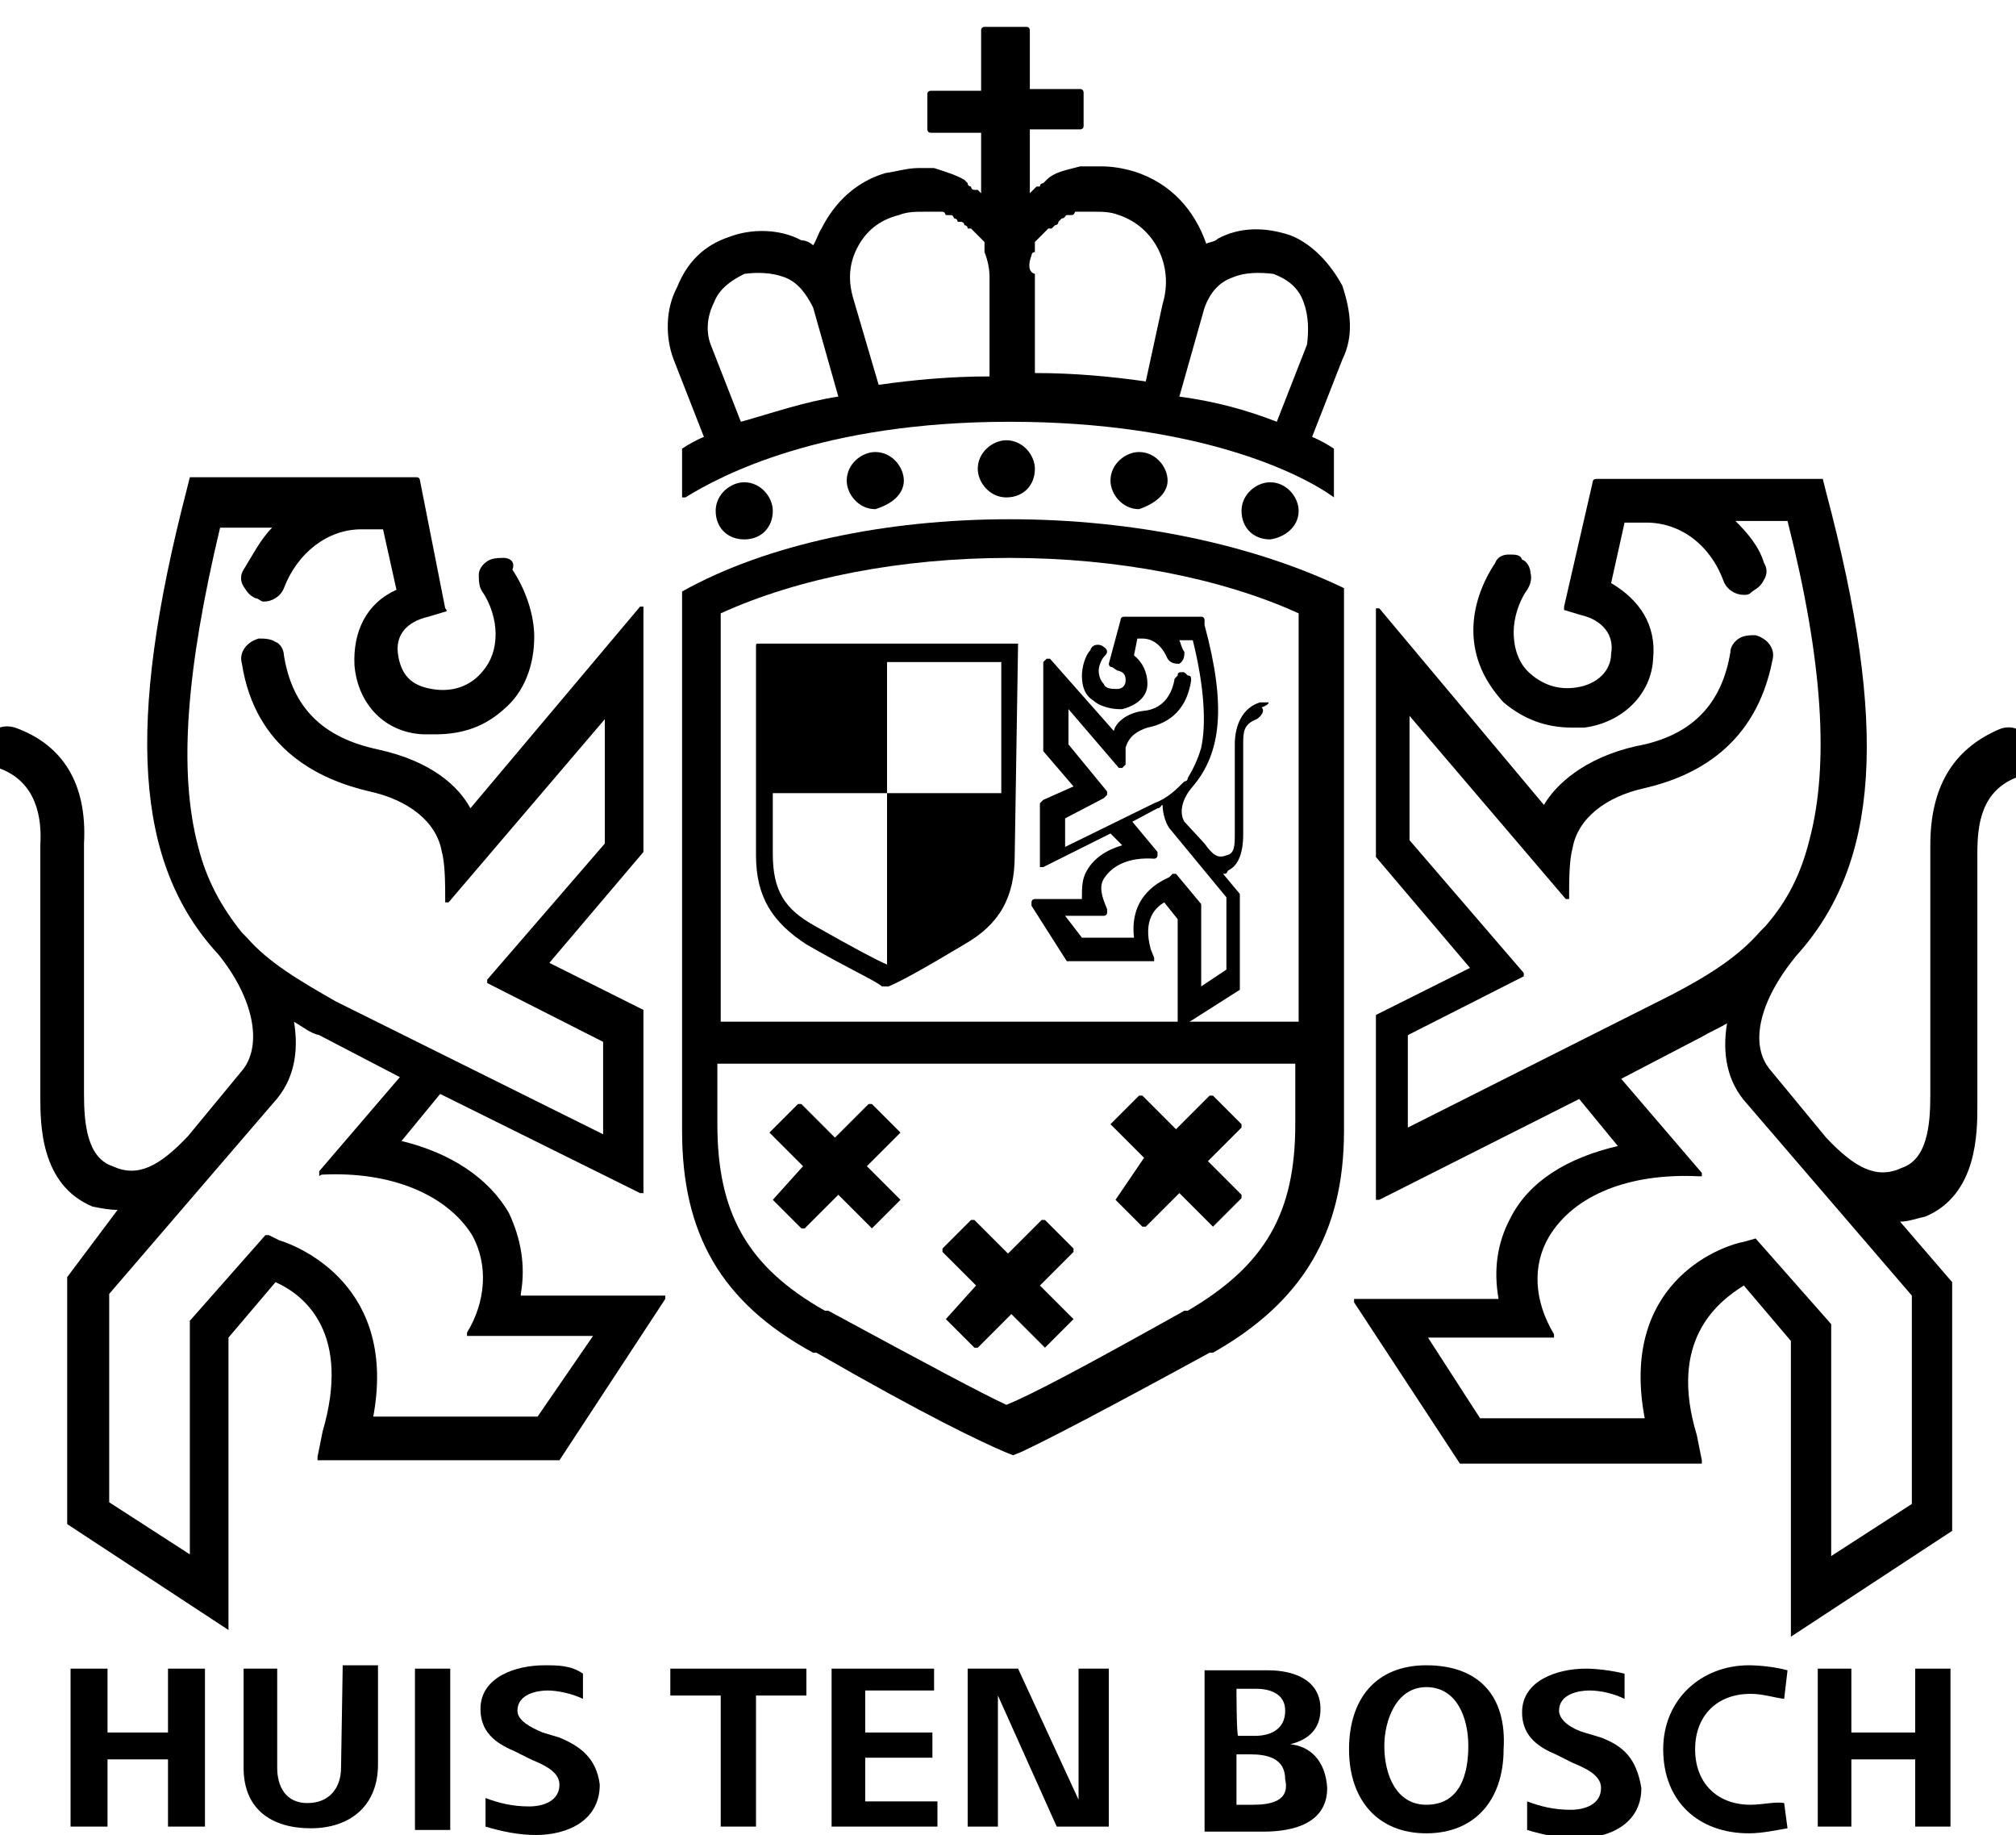 <?xml version="1.0" encoding="utf-8"?>
<!-- Generator: Adobe Illustrator 27.9.0, SVG Export Plug-In . SVG Version: 6.00 Build 0)  -->
<svg version="1.1" id="_レイヤー_2" xmlns="http://www.w3.org/2000/svg" xmlns:xlink="http://www.w3.org/1999/xlink" x="0px"
	 y="0px" viewBox="0 0 120 109.2" style="enable-background:new 0 0 120 109.2;" xml:space="preserve">
<g>
	<g>
		<path d="M798.9,8074.6h-15.4c-0.2,0-0.2,0-0.2,0.2v12.4c0,2.5,1,4,3,5.3l0,0c2.6,1.5,4,2.1,4.5,2.5h0.2l0,0l0,0h0.2
			c0.7-0.3,2-1,4.5-2.5l0,0c2.1-1.2,3-2.8,3-5.3L798.9,8074.6C799,8074.8,798.9,8074.6,798.9,8074.6z M784.3,8083.6h6.8v-7.8h6.8
			v7.8h-6.8v10.2l0,0c-0.7-0.3-2-1-4.3-2.3l0,0c-1.8-1-2.5-2.1-2.5-4.3V8083.6z"/>
		<path d="M798.4,8067.2c-7.4,0-14.5,1.5-19.5,4.3c0,0,0,0,0,0.2v31.9c0,6.1,2.3,10.2,7.8,13.2h0.2c6.6,3.8,9.8,5.3,11.2,5.9
			l0.5,0.2l0,0l0,0l0.5-0.2c1.5-0.7,4.6-2.3,11.2-5.9h0.2c5.3-3,7.8-7.1,7.8-13.2v-32.1c0,0,0,0,0-0.2
			C812.9,8068.7,805.8,8067.2,798.4,8067.2z M815.4,8099.6v3.6c0,5.3-1.8,8.4-6.4,11.1l0,0h-0.2c-5.9,3.3-9.1,5-10.6,5.6
			c-1.5-0.7-4.5-2.3-10.6-5.6h-0.2c-4.6-2.6-6.4-5.8-6.4-11.1v-3.6H815.4z M781.2,8097.3v-24.5c4.6-2.1,10.7-3.3,17.2-3.3
			c6.4,0,12.6,1.2,17.2,3.3v24.3h-34.4V8097.3z"/>
		<path d="M818.2,8053.3c-0.7-1.3-1.8-2.5-3.1-3c-1.5-0.5-3-0.5-4.3,0.2c-0.2,0.2-0.5,0.2-0.7,0.3c-0.7-2-2.1-3.6-4.3-4.3
			c-0.7-0.2-1.3-0.3-2-0.3l0,0l0,0h-0.2h-0.2h-0.2h-0.2H803c-0.2,0-0.2,0-0.3,0l0,0c-0.7,0.2-1.5,0.3-2,0.8l-0.2,0.2l0,0
			c0,0-0.2,0-0.2,0.2h-0.2c0,0,0,0-0.2,0.2l-0.2,0.2l0,0v-3.6h3c0,0,0.2,0,0.2-0.2v-2c0,0,0-0.2-0.2-0.2h-3v-3.6c0,0,0-0.2-0.2-0.2
			h-2.5c0,0-0.2,0-0.2,0.2v3.6h-3c0,0-0.2,0-0.2,0.2v2.1c0,0,0,0.2,0.2,0.2h3v3.6l-0.2-0.2h-0.2c0,0-0.2,0-0.2-0.2
			c0,0-0.2,0-0.2-0.2l0,0l-0.2-0.2l0,0c-0.5-0.3-1.2-0.5-1.8-0.7c-0.2,0-0.2,0-0.3,0l0,0h-0.2h-0.2h-0.2h-0.2h-0.2
			c-0.2,0-0.2,0-0.3,0l0,0l0,0c-0.7,0-1.3,0.2-2,0.3c-1.7,0.5-3,1.7-3.8,3.3c-0.2,0.3-0.3,0.7-0.5,1c-0.2-0.2-0.5-0.3-0.7-0.3
			c-1.3-0.7-3-0.7-4.3-0.2c-1.5,0.5-2.5,1.5-3.1,3c-0.7,1.3-0.7,3-0.2,4.3l1.8,4.6c-0.5,0.2-1,0.5-1.3,0.7c0,0,0,0,0,0.2v2.5
			c0,0,0,0,0,0.2c0,0,0,0,0.2,0c2.1-1.3,8.1-4.5,19.3-4.5s17.4,3.1,19.3,4.5l0,0l0,0c0,0,0,0,0-0.2v-2.5c0,0,0,0,0-0.2
			c-0.3-0.2-0.8-0.5-1.3-0.7l1.8-4.6l0,0C818.9,8056.3,818.7,8054.8,818.2,8053.3z M814.1,8052.7c0.8,0.3,1.5,0.8,1.8,1.7
			c0.3,0.8,0.3,1.7,0.2,2.5l-1.8,4.6c-1.8-0.7-3.6-1.2-5.8-1.5l1.5-5.3c0.3-0.8,0.8-1.5,1.7-1.8
			C812.4,8052.5,813.2,8052.5,814.1,8052.7z M785,8052.8c0.8,0.3,1.3,1,1.7,1.8l1.5,5.3c-2,0.3-4,1-5.8,1.5l-1.8-4.6
			c-0.3-0.8-0.2-1.7,0.2-2.5c0.3-0.8,1-1.3,1.8-1.7C783.3,8052.5,784.1,8052.5,785,8052.8z M789.3,8051.2c0.5-1,1.3-1.7,2.5-2
			c0.5-0.2,1-0.2,1.5-0.2l0,0h0.2h0.2l0,0c0,0,0,0,0.2,0c0.2,0,0.2,0,0.3,0h0.2c0.2,0,0.2,0,0.3,0.2h0.2c0.2,0,0.2,0,0.3,0.2l0,0
			l0,0c0,0,0.2,0,0.2,0.2l0,0c0,0,0,0,0.2,0c0,0,0.2,0,0.2,0.2c0,0,0.2,0,0.2,0.2c0,0,0,0,0.2,0l0,0l0.2,0.2l0,0l0,0l0.2,0.2l0,0
			l0.2,0.2l0,0l0,0l0.2,0.2c0,0,0,0,0,0.2l0,0v0.2v0.2l0,0c0.2,0.5,0.3,1,0.3,1.5v5.9c-2.3,0-4.5,0.2-6.6,0.5l-1.5-5.1l0,0l0,0
			C788.8,8053.2,788.8,8052.2,789.3,8051.2z M799.7,8051.5c0,0,0-0.2,0.2-0.2v-0.2v-0.2c0,0,0,0,0-0.2l0.2-0.2l0,0l0,0l0.2-0.2l0,0
			l0,0l0.2-0.2l0,0l0,0l0.2-0.2l0,0c0,0,0,0,0.2,0c0,0,0,0,0.2-0.2l0,0c0,0,0.2,0,0.2-0.2l0,0l0,0l0.2-0.2l0,0l0,0
			c0.2,0,0.2-0.2,0.3-0.2h0.2c0.2,0,0.2,0,0.3-0.2h0.2c0.2,0,0.2,0,0.3,0c0,0,0,0,0.2,0l0,0h0.2h0.2l0,0c0.5,0,1,0,1.5,0.2
			c2.1,0.7,3.3,3,2.6,5.3l0,0l0,0l-1,4.6c-2.1-0.3-4.3-0.5-6.6-0.5v-5.9C799.5,8052.5,799.5,8052,799.7,8051.5L799.7,8051.5
			L799.7,8051.5L799.7,8051.5z"/>
		<path d="M794.6,8114.8L794.6,8114.8l1.7,1.7h0.2l2-2l2,2l0,0l0,0l1.7-1.7l0,0l0,0l-2-2l2-2v-0.2l-1.7-1.7h-0.2l-2,2l-2-2H796
			l-1.7,1.7v0.2l2,2L794.6,8114.8C794.6,8114.6,794.6,8114.8,794.6,8114.8z"/>
		<path d="M784.3,8107.7L784.3,8107.7l1.7,1.7h0.2l2-2l2,2l0,0l0,0l1.7-1.7l0,0l0,0l-2-2l2-2l0,0l0,0l-1.7-1.7h-0.2l-2,2l-2-2h-0.2
			l-1.7,1.7l0,0l0,0l2,2L784.3,8107.7L784.3,8107.7z"/>
		<path d="M804.6,8107.7L804.6,8107.7l1.7,1.7h0.2l2-2l2,2l0,0l0,0l1.7-1.7v-0.2l-2-2l2-2v-0.2l-1.7-1.7h-0.2l-2,2l-2-2h-0.2
			l-1.7,1.7l0,0l0,0l2,2L804.6,8107.7L804.6,8107.7z"/>
		<path d="M799.8,8064.2c0-0.8-0.7-1.7-1.7-1.7c-0.8,0-1.7,0.7-1.7,1.7c0,0.8,0.7,1.7,1.7,1.7S799.8,8065.2,799.8,8064.2z"/>
		<path d="M792.1,8064.9c0-0.8-0.7-1.7-1.7-1.7c-0.8,0-1.7,0.7-1.7,1.7c0,0.8,0.7,1.7,1.7,1.7
			C791.4,8066.4,792.1,8065.7,792.1,8064.9z"/>
		<path d="M784.3,8066.7c0-0.8-0.7-1.7-1.7-1.7c-0.8,0-1.7,0.7-1.7,1.7c0,1,0.7,1.7,1.7,1.7C783.6,8068.4,784.3,8067.7,784.3,8066.7
			z"/>
		<path d="M807.8,8064.9c0-0.8-0.7-1.7-1.7-1.7c-0.8,0-1.7,0.7-1.7,1.7c0,0.8,0.7,1.7,1.7,1.7C807,8066.4,807.8,8065.7,807.8,8064.9
			z"/>
		<path d="M815.5,8066.7c0-0.8-0.7-1.7-1.7-1.7c-0.8,0-1.7,0.7-1.7,1.7c0,1,0.7,1.7,1.7,1.7C814.7,8068.4,815.5,8067.7,815.5,8066.7
			z"/>
		<path d="M859,8080.4c-0.2-0.7-1-1-1.7-0.7c-2.8,1.2-4.1,3.5-4.1,6.9v0.2v14.4v0.3c0,1.8-0.2,3.8-1.7,4.3c-1.5,0.7-2.8,0-4.5-1.8
			l-3.3-4c-1.3-1.5-0.7-4.1,1.5-6.8c5-5.5,5.5-13.7,1.8-27.6l-0.2-0.8c0,0,0,0-0.2,0h-13.6c0,0-0.2,0-0.2,0.2l-1.7,7.4v0.2l1,0.3
			c1.3,0.3,2,1.2,1.8,2.3c0,1-0.8,1.8-2,2s-2.1-0.2-2.8-0.8c-0.7-0.7-1-1.5-1-2.5c0-0.8,0.3-1.8,0.8-2.5c0.2-0.3,0.3-0.7,0.2-1
			c0-0.3-0.2-0.7-0.5-0.8c-0.2-0.3-0.5-0.3-0.8-0.3c-0.3,0-0.7,0.2-0.8,0.5c-0.8,1.2-1.3,2.6-1.3,4c0,1.7,0.7,3.1,1.8,4.3
			c1.2,1,2.5,1.5,4.1,1.5c0.2,0,0.3,0,0.7,0c2.3-0.3,4-2,4.1-4.1c0.2-2-0.8-3.5-2.5-4.5l0.8-3.6h1.3c2,0,3.8,1.3,4.6,3.5
			c0.2,0.5,0.7,0.8,1.2,0.8c0.2,0,0.3,0,0.5-0.2c0.3-0.2,0.5-0.3,0.7-0.7c0.2-0.3,0.2-0.7,0-1c-0.3-1-1-1.8-1.7-2.5h3.1
			c2.1,8.3,2.5,14.5,1.3,19c-0.5,2-1.3,3.6-2.6,5.1l0,0c-0.2,0.2-0.2,0.2-0.3,0.3c-1.3,1.5-3,2.6-5.3,3.8l-15.7,7.9v-5.5l6.9-3.5
			l0,0c0,0,0,0,0-0.2l-6.9-8.1v-7.4l9.3,10.9c0,0,0,0,0.2,0c0,0,0,0,0-0.2c0-0.8,0-2.1,0.2-2.8c0.3-1.8,2-3.1,4.3-3.6
			c3-0.7,6.6-2.5,7.6-7.6c0.2-0.7-0.3-1.3-1-1.5c-0.3,0-0.7,0-1,0.2c-0.3,0.2-0.5,0.5-0.5,0.8c-0.5,3.1-2.3,5-5.6,5.6
			c-3.1,0.7-4.8,2.3-5.5,3.5l-9.8-11.7c0,0,0,0-0.2,0c0,0,0,0,0,0.2v14.7l0,0l5.6,6.6l-5.6,2.8c0,0,0,0,0,0.2v10.6c0,0,0,0,0,0.2
			c0,0,0,0,0.2,0l11.9-5.9l2.3,2.8c-3,0.7-5.3,2.1-6.4,4.3c-0.8,1.5-1,3.1-0.7,4.8H819c0,0,0,0-0.2,0c0,0,0,0,0,0.2l6.3,9.6
			c0,0,0,0,0.2,0h14c0,0,0,0,0.2,0c0,0,0,0,0-0.2l-0.3-1.5c-1.7-5.6,1.2-7.9,2.8-8.9l2.8,3.3v17.4c0,0,0,0,0,0.2l0,0l0,0l9.6-6.3
			c0,0,0,0,0-0.2v-14.5l0,0l-3.1-3.6c0.5,0,1-0.2,1.5-0.3c3.1-1.3,3.1-5,3.1-6.6v-14.7v-0.2c0-1.7,0.2-3.8,2.5-4.6
			C858.8,8081.9,859.2,8081.1,859,8080.4z M836.2,8120.8h-9.8l-3.1-4.8h7.3c0,0,0,0,0.2,0c0,0,0,0,0-0.2c-1.2-2-1.3-4.1-0.3-5.8
			c1.5-2.5,4.8-3.8,8.9-3.6c0,0,0,0,0.2,0v-0.2l-4.8-5.6l4.8-2.5c0.5-0.3,1-0.5,1.5-0.8c-0.3,1.8,0,3.5,1.2,4.8l9.8,11.4v12.4
			l-4.8,3.1v-13.9l0,0l-4.5-5.1l0,0l0,0l-0.7,0.2C840.5,8110.5,834.7,8112.8,836.2,8120.8z"/>
		<path d="M813.7,8078.1c-0.2,0-0.3,0-0.5,0c-1,0.3-1.5,1.3-1.5,2.5v5.1v0.2c0,0.7,0,1.2-0.5,1.3c-0.5,0.2-0.8,0-1.3-0.7l-1.2-1.3
			c-0.3-0.5-0.2-1.3,0.5-2.1c1.7-2,2-4.8,0.7-9.6v-0.3c0,0,0-0.2-0.2-0.2h-4.6c0,0-0.2,0-0.2,0.2l-0.7,2.6c0,0,0,0.2,0.2,0.2
			l0.3,0.2c0.5,0.2,0.5,0.5,0.5,0.7c0,0.3-0.2,0.5-0.5,0.5s-0.7,0-0.8-0.3c-0.2-0.2-0.3-0.5-0.3-0.8s0.2-0.7,0.3-0.8
			c0.2-0.2,0.2-0.3,0.2-0.3c0-0.2-0.2-0.3-0.2-0.3c-0.2-0.2-0.7-0.2-0.8,0.2c-0.3,0.3-0.5,1-0.5,1.5c0,0.7,0.2,1.2,0.7,1.5
			c0.3,0.3,1,0.5,1.5,0.5h0.2c0.8-0.2,1.5-0.7,1.5-1.5c0-0.7-0.3-1.3-0.8-1.7l0.2-1h0.3c0.7,0,1.2,0.5,1.5,1.2
			c0.2,0.3,0.5,0.3,0.7,0.3c0.3-0.2,0.3-0.5,0.3-0.7c-0.2-0.3-0.2-0.5-0.3-0.7h0.8c0.7,2.8,0.8,5,0.5,6.4c-0.2,0.7-0.5,1.3-0.8,1.8
			l0,0c0,0,0,0.2-0.2,0.2c-0.5,0.5-1,1-1.8,1.3l-5.3,2.6v-1.7l2.3-1.2c0,0,0,0,0.2-0.2v-0.2l-2.3-2.8v-2.1l3,3.5h0.2l0.2-0.2
			c0-0.3,0-0.7,0-1c0.2-0.7,0.7-1,1.3-1.2c1-0.2,2.3-0.8,2.6-2.8c0-0.2,0-0.3-0.2-0.3c-0.2-0.2-0.2-0.2-0.3-0.2s-0.3,0-0.3,0.2
			c-0.2,0.2-0.2,0.2-0.2,0.3c-0.2,1-0.8,1.7-1.8,1.8c-1,0.2-1.7,0.7-1.8,1.2l-3.8-4.3h-0.2l-0.2,0.2v5.1c0,0,0,0,0,0.2l1.8,2.1
			l-1.8,0.8l-0.2,0.2v3.6v0.2h0.2l4-2l0.7,0.7c-1,0.3-1.7,0.8-2.1,1.5c-0.3,0.5-0.3,1-0.3,1.7h-2.8c0,0-0.2,0-0.2,0.2v0.2l2.1,3.3
			c0,0,0,0,0.2,0h4.8h0.2v-0.2l-0.2-0.5c-0.5-1.8,0.3-2.5,0.8-2.8l0.8,1v6.1c0,0,0,0.2,0.2,0.2l0,0c0,0,0,0,0.2,0l3.3-2.1
			c0,0,0,0,0-0.2v-5.3c0,0,0,0,0-0.2l-1-1.2c0.2,0,0.2,0,0.3-0.2c1.2-0.5,1.2-1.8,1.2-2.3v-5.1v-0.2c0-0.7,0-1.2,0.8-1.5
			c0.3-0.2,0.5-0.5,0.3-0.7C813.9,8078.3,813.7,8078.1,813.7,8078.1z M805.8,8092.2h-3.1l-1-1.3h2.3c0,0,0.2,0,0.2-0.2v-0.2
			c-0.3-0.7-0.5-1.3-0.2-1.8c0.5-0.8,1.5-1.3,3-1.2c0,0,0.2,0,0.2-0.2v-0.2l-1.5-1.8l1.5-0.8c0.2,0,0.2-0.2,0.3-0.2
			c0,0.5,0.2,1.2,0.5,1.5l3.3,4v4.3l-1.5,1v-4.8c0,0,0,0,0-0.2l-1.5-1.8c0,0,0,0-0.2,0l0,0l-0.2,0.2
			C807.4,8088.7,805.5,8089.5,805.8,8092.2z"/>
		<path d="M769.3,8113.3c0.3-1.7,0-3.3-0.7-4.8c-1.2-2.1-3.5-3.6-6.4-4.3l2.3-2.8l11.9,5.9c0,0,0,0,0.2,0c0,0,0,0,0-0.2v-10.6
			c0,0,0,0,0-0.2l-5.6-2.8l5.6-6.6l0,0v-14.4v-0.2h-0.2l-10.1,11.9c-0.7-1.3-2.3-2.8-5.5-3.5c-3.3-0.7-5.1-2.5-5.6-5.6
			c0-0.3-0.2-0.7-0.5-0.8c-0.3-0.2-0.7-0.2-1-0.2c-0.7,0.2-1.2,0.8-1,1.5c0.8,5.1,4.6,6.9,7.6,7.6c2.3,0.5,4,1.8,4.3,3.6
			c0.2,0.7,0.2,2,0.2,2.8v0.2h0.2l9.3-10.9v7.4l-6.9,8.1c0,0,0,0,0,0.2l0,0l6.9,3.5v5.5l-15.9-7.9c-2.1-1.2-4-2.3-5.3-3.8
			c-0.2-0.2-0.2-0.2-0.3-0.3l0,0c-1.2-1.5-2.1-3.1-2.6-5.1c-1.2-4.5-0.7-10.6,1.3-19h3.1c-0.7,0.7-1.2,1.7-1.7,2.5
			c-0.2,0.3-0.2,0.7,0,1c0.2,0.3,0.3,0.5,0.7,0.7c0.2,0,0.3,0.2,0.5,0.2c0.5,0,1-0.3,1.2-0.8c0.8-2.1,2.6-3.5,4.6-3.5h1.3l0.8,3.6
			c-1.8,0.8-2.6,2.5-2.5,4.5c0.2,2.3,1.8,4,4.1,4.1c0.2,0,0.3,0,0.7,0c1.7,0,3-0.5,4.1-1.5c1.2-1,1.8-2.6,1.8-4.3
			c0-1.3-0.5-2.8-1.3-4c0.2-0.5-0.2-0.7-0.5-0.7c-0.3,0-0.7,0-1,0.2c-0.3,0.2-0.5,0.5-0.5,0.8s0,0.7,0.2,1c0.5,0.7,0.8,1.7,0.8,2.5
			c0,1-0.3,1.8-1,2.5c-0.7,0.7-1.7,1-2.8,0.8c-1.2-0.2-1.8-0.8-2-2c-0.2-1.2,0.5-2,1.8-2.3l1-0.3c0,0,0.2,0,0-0.2l-1.7-7.4
			c0,0,0-0.2-0.2-0.2h-13.4h-0.2l-0.2,0.8c-3.6,13.9-3.1,22.1,1.8,27.6c2.1,2.6,2.6,5.3,1.5,6.8l-3.3,4c-1.7,1.8-3,2.5-4.5,1.8
			c-1.5-0.5-1.7-2.5-1.7-4.3v-14.7v-0.2c0.2-3.6-1.3-5.9-4.1-6.9c-0.7-0.2-1.3,0-1.7,0.7c-0.2,0.7,0,1.3,0.7,1.7
			c2.3,0.8,2.6,3,2.5,4.6c0,0.2,0,0.2,0,0.2v14.7c0,1.7,0,5.3,3.1,6.6c0.5,0.2,1,0.3,1.5,0.3l-3,4l0,0v14.5c0,0,0,0,0,0.2l9.6,6.3
			l0,0l0,0c0,0,0,0,0-0.2V8116l2.8-3.3c1.8,0.8,4.5,3.1,2.8,8.9l-0.3,1.5c0,0,0,0,0,0.2c0,0,0,0,0.2,0h14c0,0,0,0,0.2,0l6.3-9.6
			c0,0,0,0,0-0.2c0,0,0,0-0.2,0h-8.4V8113.3z M760.5,8120.8c1.5-7.8-4.3-10.2-5.6-10.6l-0.7-0.3h-0.2l-4.5,5.1l0,0v13.9l-4.8-3.1
			v-12.4l9.8-11.4c1.2-1.3,1.5-3,1.2-4.8c0.5,0.3,1,0.7,1.5,0.8l4.8,2.5l-4.8,5.6c0,0,0,0,0,0.2c0,0.2,0,0,0.2,0
			c4.1-0.2,7.4,1.2,8.9,3.6c1,1.8,0.8,4-0.3,5.8c0,0,0,0,0,0.2c0,0,0,0,0.2,0h7.3l-3.1,4.8h-9.8V8120.8z"/>
		<polygon points="748.3,8139.4 744.6,8139.4 744.6,8135.6 742.5,8135.6 742.5,8145 744.6,8145 744.6,8141.1 748.3,8141.1 
			748.3,8145 750.4,8145 750.4,8135.6 748.3,8135.6 		"/>
		<path d="M758.5,8141.6c0,1.2-0.7,2.1-2,2.1c-1.3,0-1.8-1-1.8-2.1v-5.9h-2v5.9c0,2.5,1.7,3.6,4,3.6c2.3,0,4-1.3,4-3.8v-5.9h-2.1
			V8141.6z"/>
		<rect x="763" y="8135.6" width="2.1" height="9.6"/>
		<polygon points="778.2,8137.3 781.2,8137.3 781.2,8145 783.3,8145 783.3,8137.3 786.3,8137.3 786.3,8135.6 778.2,8135.6 		"/>
		<polygon points="789.8,8140.9 793.7,8140.9 793.7,8139.4 789.8,8139.4 789.8,8137 793.9,8137 793.9,8135.6 787.8,8135.6 
			787.8,8145 794.1,8145 794.1,8143.6 789.8,8143.6 		"/>
		<polygon points="802.5,8143.4 798.9,8135.6 795.9,8135.6 795.9,8145 797.7,8145 797.7,8137.3 801.2,8145 804.3,8145 804.3,8135.6 
			802.5,8135.6 		"/>
		<path d="M815,8140.1c1.2-0.3,1.8-1,1.8-2.1c0-1.8-1.7-2.3-3.1-2.3h-3.8v9.6h3.5c1.8,0,3.8-0.5,3.8-2.6
			C817.2,8141.1,816.2,8140.3,815,8140.1z M811.9,8136.8h1.2c0.8,0,1.7,0.3,1.7,1.3c0,1.2-1,1.5-1.8,1.5h-1
			C811.9,8139.6,811.9,8136.8,811.9,8136.8z M812.9,8143.7h-1v-3h0.8c1,0,2.1,0.2,2.1,1.5C815,8143.6,813.9,8143.7,812.9,8143.7z"/>
		<polygon points="852.2,8139.4 848.4,8139.4 848.4,8135.6 846.4,8135.6 846.4,8145 848.4,8145 848.4,8141.1 852.2,8141.1 
			852.2,8145 854.4,8145 854.4,8135.6 852.2,8135.6 		"/>
		<path d="M771.6,8139.8l-1-0.3c-0.7-0.3-1.5-0.7-1.5-1.3c0-1,1.2-1.2,1.8-1.2c0.7,0,1.5,0.2,2.1,0.5v-1.5c-0.7-0.5-1.5-0.5-2.3-0.5
			c-1.7,0-3.8,0.7-3.8,2.6c0,1.3,0.8,2,2,2.5l1,0.5c0.7,0.3,1.7,0.7,1.7,1.5c0,1-1,1.3-1.8,1.3c-1,0-1.8-0.2-2.6-0.5v1.7
			c1,0.3,2,0.5,3,0.5c1.8,0,3.8-0.8,3.8-3C773.7,8140.9,772.7,8140.3,771.6,8139.8z"/>
		<path d="M823.1,8135.5c-3,0-4.6,2-4.6,5c0,3,1.7,5,4.6,5s4.6-2,4.6-5C827.9,8137.3,826.3,8135.5,823.1,8135.5z M823.1,8143.7
			c-1.8,0-2.5-1.8-2.5-3.5c0-1.5,0.7-3.5,2.5-3.5s2.5,1.8,2.5,3.5S825.1,8143.7,823.1,8143.7z"/>
		<path d="M833.6,8139.8l-1-0.3c-0.7-0.2-1.5-0.7-1.5-1.3c0-1,1.2-1.2,1.8-1.2c0.7,0,1.5,0.2,2.1,0.5v-1.5c-0.8-0.2-1.7-0.3-2.3-0.3
			c-1.7,0-3.8,0.7-3.8,2.6c0,1.3,0.8,2,2,2.5l1,0.5c0.7,0.3,1.7,0.7,1.7,1.5c0,1-1,1.3-1.8,1.3c-1,0-1.8-0.2-2.6-0.5v1.7
			c1,0.3,2,0.5,3,0.5c1.8,0,3.8-0.8,3.8-3C835.7,8140.9,834.9,8140.3,833.6,8139.8z"/>
		<path d="M842.5,8143.7c-2,0-3.3-1.3-3.3-3.3c0-2,1.3-3.3,3.3-3.3c0.7,0,1.3,0.2,2,0.3l0.2-1.7c-0.7-0.2-1.7-0.3-2.3-0.3
			c-2.8,0-5.1,2-5.1,5c0,3.1,2.1,5,5.1,5c0.8,0,1.7-0.2,2.3-0.3l-0.2-1.5C844,8143.6,843.1,8143.7,842.5,8143.7z"/>
	</g>
</g>
<g>
	<g>
		<path d="M798.9,8074.6h-15.4c-0.2,0-0.2,0-0.2,0.2v12.4c0,2.5,1,4,3,5.3l0,0c2.6,1.5,4,2.1,4.5,2.5h0.2l0,0l0,0h0.2
			c0.7-0.3,2-1,4.5-2.5l0,0c2.1-1.2,3-2.8,3-5.3L798.9,8074.6C799,8074.8,798.9,8074.6,798.9,8074.6z M784.3,8083.6h6.8v-7.8h6.8
			v7.8h-6.8v10.2l0,0c-0.7-0.3-2-1-4.3-2.3l0,0c-1.8-1-2.5-2.1-2.5-4.3V8083.6z"/>
		<path d="M798.4,8067.2c-7.4,0-14.5,1.5-19.5,4.3c0,0,0,0,0,0.2v31.9c0,6.1,2.3,10.2,7.8,13.2h0.2c6.6,3.8,9.8,5.3,11.2,5.9
			l0.5,0.2l0,0l0,0l0.5-0.2c1.5-0.7,4.6-2.3,11.2-5.9h0.2c5.3-3,7.8-7.1,7.8-13.2v-32.1c0,0,0,0,0-0.2
			C812.9,8068.7,805.8,8067.2,798.4,8067.2z M815.4,8099.6v3.6c0,5.3-1.8,8.4-6.4,11.1l0,0h-0.2c-5.9,3.3-9.1,5-10.6,5.6
			c-1.5-0.7-4.5-2.3-10.6-5.6h-0.2c-4.6-2.6-6.4-5.8-6.4-11.1v-3.6H815.4z M781.2,8097.3v-24.5c4.6-2.1,10.7-3.3,17.2-3.3
			c6.4,0,12.6,1.2,17.2,3.3v24.3h-34.4V8097.3z"/>
		<path d="M818.2,8053.3c-0.7-1.3-1.8-2.5-3.1-3c-1.5-0.5-3-0.5-4.3,0.2c-0.2,0.2-0.5,0.2-0.7,0.3c-0.7-2-2.1-3.6-4.3-4.3
			c-0.7-0.2-1.3-0.3-2-0.3l0,0l0,0h-0.2h-0.2h-0.2h-0.2H803c-0.2,0-0.2,0-0.3,0l0,0c-0.7,0.2-1.5,0.3-2,0.8l-0.2,0.2l0,0
			c0,0-0.2,0-0.2,0.2h-0.2c0,0,0,0-0.2,0.2l-0.2,0.2l0,0v-3.6h3c0,0,0.2,0,0.2-0.2v-2c0,0,0-0.2-0.2-0.2h-3v-3.6c0,0,0-0.2-0.2-0.2
			h-2.5c0,0-0.2,0-0.2,0.2v3.6h-3c0,0-0.2,0-0.2,0.2v2.1c0,0,0,0.2,0.2,0.2h3v3.6l-0.2-0.2h-0.2c0,0-0.2,0-0.2-0.2
			c0,0-0.2,0-0.2-0.2l0,0l-0.2-0.2l0,0c-0.5-0.3-1.2-0.5-1.8-0.7c-0.2,0-0.2,0-0.3,0l0,0h-0.2h-0.2h-0.2h-0.2h-0.2
			c-0.2,0-0.2,0-0.3,0l0,0l0,0c-0.7,0-1.3,0.2-2,0.3c-1.7,0.5-3,1.7-3.8,3.3c-0.2,0.3-0.3,0.7-0.5,1c-0.2-0.2-0.5-0.3-0.7-0.3
			c-1.3-0.7-3-0.7-4.3-0.2c-1.5,0.5-2.5,1.5-3.1,3c-0.7,1.3-0.7,3-0.2,4.3l1.8,4.6c-0.5,0.2-1,0.5-1.3,0.7c0,0,0,0,0,0.2v2.5
			c0,0,0,0,0,0.2c0,0,0,0,0.2,0c2.1-1.3,8.1-4.5,19.3-4.5s17.4,3.1,19.3,4.5l0,0l0,0c0,0,0,0,0-0.2v-2.5c0,0,0,0,0-0.2
			c-0.3-0.2-0.8-0.5-1.3-0.7l1.8-4.6l0,0C818.9,8056.3,818.7,8054.8,818.2,8053.3z M814.1,8052.7c0.8,0.3,1.5,0.8,1.8,1.7
			c0.3,0.8,0.3,1.7,0.2,2.5l-1.8,4.6c-1.8-0.7-3.6-1.2-5.8-1.5l1.5-5.3c0.3-0.8,0.8-1.5,1.7-1.8
			C812.4,8052.5,813.2,8052.5,814.1,8052.7z M785,8052.8c0.8,0.3,1.3,1,1.7,1.8l1.5,5.3c-2,0.3-4,1-5.8,1.5l-1.8-4.6
			c-0.3-0.8-0.2-1.7,0.2-2.5c0.3-0.8,1-1.3,1.8-1.7C783.3,8052.5,784.1,8052.5,785,8052.8z M789.3,8051.2c0.5-1,1.3-1.7,2.5-2
			c0.5-0.2,1-0.2,1.5-0.2l0,0h0.2h0.2l0,0c0,0,0,0,0.2,0c0.2,0,0.2,0,0.3,0h0.2c0.2,0,0.2,0,0.3,0.2h0.2c0.2,0,0.2,0,0.3,0.2l0,0
			l0,0c0,0,0.2,0,0.2,0.2l0,0c0,0,0,0,0.2,0c0,0,0.2,0,0.2,0.2c0,0,0.2,0,0.2,0.2c0,0,0,0,0.2,0l0,0l0.2,0.2l0,0l0,0l0.2,0.2l0,0
			l0.2,0.2l0,0l0,0l0.2,0.2c0,0,0,0,0,0.2l0,0v0.2v0.2l0,0c0.2,0.5,0.3,1,0.3,1.5v5.9c-2.3,0-4.5,0.2-6.6,0.5l-1.5-5.1l0,0l0,0
			C788.8,8053.2,788.8,8052.2,789.3,8051.2z M799.7,8051.5c0,0,0-0.2,0.2-0.2v-0.2v-0.2c0,0,0,0,0-0.2l0.2-0.2l0,0l0,0l0.2-0.2l0,0
			l0,0l0.2-0.2l0,0l0,0l0.2-0.2l0,0c0,0,0,0,0.2,0c0,0,0,0,0.2-0.2l0,0c0,0,0.2,0,0.2-0.2l0,0l0,0l0.2-0.2l0,0l0,0
			c0.2,0,0.2-0.2,0.3-0.2h0.2c0.2,0,0.2,0,0.3-0.2h0.2c0.2,0,0.2,0,0.3,0c0,0,0,0,0.2,0l0,0h0.2h0.2l0,0c0.5,0,1,0,1.5,0.2
			c2.1,0.7,3.3,3,2.6,5.3l0,0l0,0l-1,4.6c-2.1-0.3-4.3-0.5-6.6-0.5v-5.9C799.5,8052.5,799.5,8052,799.7,8051.5L799.7,8051.5
			L799.7,8051.5L799.7,8051.5z"/>
		<path d="M794.6,8114.8L794.6,8114.8l1.7,1.7h0.2l2-2l2,2l0,0l0,0l1.7-1.7l0,0l0,0l-2-2l2-2v-0.2l-1.7-1.7h-0.2l-2,2l-2-2H796
			l-1.7,1.7v0.2l2,2L794.6,8114.8C794.6,8114.6,794.6,8114.8,794.6,8114.8z"/>
		<path d="M784.3,8107.7L784.3,8107.7l1.7,1.7h0.2l2-2l2,2l0,0l0,0l1.7-1.7l0,0l0,0l-2-2l2-2l0,0l0,0l-1.7-1.7h-0.2l-2,2l-2-2h-0.2
			l-1.7,1.7l0,0l0,0l2,2L784.3,8107.7L784.3,8107.7z"/>
		<path d="M804.6,8107.7L804.6,8107.7l1.7,1.7h0.2l2-2l2,2l0,0l0,0l1.7-1.7v-0.2l-2-2l2-2v-0.2l-1.7-1.7h-0.2l-2,2l-2-2h-0.2
			l-1.7,1.7l0,0l0,0l2,2L804.6,8107.7L804.6,8107.7z"/>
		<path d="M799.8,8064.2c0-0.8-0.7-1.7-1.7-1.7c-0.8,0-1.7,0.7-1.7,1.7c0,0.8,0.7,1.7,1.7,1.7S799.8,8065.2,799.8,8064.2z"/>
		<path d="M792.1,8064.9c0-0.8-0.7-1.7-1.7-1.7c-0.8,0-1.7,0.7-1.7,1.7c0,0.8,0.7,1.7,1.7,1.7
			C791.4,8066.4,792.1,8065.7,792.1,8064.9z"/>
		<path d="M784.3,8066.7c0-0.8-0.7-1.7-1.7-1.7c-0.8,0-1.7,0.7-1.7,1.7c0,1,0.7,1.7,1.7,1.7C783.6,8068.4,784.3,8067.7,784.3,8066.7
			z"/>
		<path d="M807.8,8064.9c0-0.8-0.7-1.7-1.7-1.7c-0.8,0-1.7,0.7-1.7,1.7c0,0.8,0.7,1.7,1.7,1.7C807,8066.4,807.8,8065.7,807.8,8064.9
			z"/>
		<path d="M815.5,8066.7c0-0.8-0.7-1.7-1.7-1.7c-0.8,0-1.7,0.7-1.7,1.7c0,1,0.7,1.7,1.7,1.7C814.7,8068.4,815.5,8067.7,815.5,8066.7
			z"/>
		<path d="M859,8080.4c-0.2-0.7-1-1-1.7-0.7c-2.8,1.2-4.1,3.5-4.1,6.9v0.2v14.4v0.3c0,1.8-0.2,3.8-1.7,4.3c-1.5,0.7-2.8,0-4.5-1.8
			l-3.3-4c-1.3-1.5-0.7-4.1,1.5-6.8c5-5.5,5.5-13.7,1.8-27.6l-0.2-0.8c0,0,0,0-0.2,0h-13.6c0,0-0.2,0-0.2,0.2l-1.7,7.4v0.2l1,0.3
			c1.3,0.3,2,1.2,1.8,2.3c0,1-0.8,1.8-2,2s-2.1-0.2-2.8-0.8c-0.7-0.7-1-1.5-1-2.5c0-0.8,0.3-1.8,0.8-2.5c0.2-0.3,0.3-0.7,0.2-1
			c0-0.3-0.2-0.7-0.5-0.8c-0.2-0.3-0.5-0.3-0.8-0.3c-0.3,0-0.7,0.2-0.8,0.5c-0.8,1.2-1.3,2.6-1.3,4c0,1.7,0.7,3.1,1.8,4.3
			c1.2,1,2.5,1.5,4.1,1.5c0.2,0,0.3,0,0.7,0c2.3-0.3,4-2,4.1-4.1c0.2-2-0.8-3.5-2.5-4.5l0.8-3.6h1.3c2,0,3.8,1.3,4.6,3.5
			c0.2,0.5,0.7,0.8,1.2,0.8c0.2,0,0.3,0,0.5-0.2c0.3-0.2,0.5-0.3,0.7-0.7c0.2-0.3,0.2-0.7,0-1c-0.3-1-1-1.8-1.7-2.5h3.1
			c2.1,8.3,2.5,14.5,1.3,19c-0.5,2-1.3,3.6-2.6,5.1l0,0c-0.2,0.2-0.2,0.2-0.3,0.3c-1.3,1.5-3,2.6-5.3,3.8l-15.7,7.9v-5.5l6.9-3.5
			l0,0c0,0,0,0,0-0.2l-6.9-8.1v-7.4l9.3,10.9c0,0,0,0,0.2,0c0,0,0,0,0-0.2c0-0.8,0-2.1,0.2-2.8c0.3-1.8,2-3.1,4.3-3.6
			c3-0.7,6.6-2.5,7.6-7.6c0.2-0.7-0.3-1.3-1-1.5c-0.3,0-0.7,0-1,0.2c-0.3,0.2-0.5,0.5-0.5,0.8c-0.5,3.1-2.3,5-5.6,5.6
			c-3.1,0.7-4.8,2.3-5.5,3.5l-9.8-11.7c0,0,0,0-0.2,0c0,0,0,0,0,0.2v14.7l0,0l5.6,6.6l-5.6,2.8c0,0,0,0,0,0.2v10.6c0,0,0,0,0,0.2
			c0,0,0,0,0.2,0l11.9-5.9l2.3,2.8c-3,0.7-5.3,2.1-6.4,4.3c-0.8,1.5-1,3.1-0.7,4.8H819c0,0,0,0-0.2,0c0,0,0,0,0,0.2l6.3,9.6
			c0,0,0,0,0.2,0h14c0,0,0,0,0.2,0c0,0,0,0,0-0.2l-0.3-1.5c-1.7-5.6,1.2-7.9,2.8-8.9l2.8,3.3v17.4c0,0,0,0,0,0.2l0,0l0,0l9.6-6.3
			c0,0,0,0,0-0.2v-14.5l0,0l-3.1-3.6c0.5,0,1-0.2,1.5-0.3c3.1-1.3,3.1-5,3.1-6.6v-14.7v-0.2c0-1.7,0.2-3.8,2.5-4.6
			C858.8,8081.9,859.2,8081.1,859,8080.4z M836.2,8120.8h-9.8l-3.1-4.8h7.3c0,0,0,0,0.2,0c0,0,0,0,0-0.2c-1.2-2-1.3-4.1-0.3-5.8
			c1.5-2.5,4.8-3.8,8.9-3.6c0,0,0,0,0.2,0v-0.2l-4.8-5.6l4.8-2.5c0.5-0.3,1-0.5,1.5-0.8c-0.3,1.8,0,3.5,1.2,4.8l9.8,11.4v12.4
			l-4.8,3.1v-13.9l0,0l-4.5-5.1l0,0l0,0l-0.7,0.2C840.5,8110.5,834.7,8112.8,836.2,8120.8z"/>
		<path d="M813.7,8078.1c-0.2,0-0.3,0-0.5,0c-1,0.3-1.5,1.3-1.5,2.5v5.1v0.2c0,0.7,0,1.2-0.5,1.3c-0.5,0.2-0.8,0-1.3-0.7l-1.2-1.3
			c-0.3-0.5-0.2-1.3,0.5-2.1c1.7-2,2-4.8,0.7-9.6v-0.3c0,0,0-0.2-0.2-0.2h-4.6c0,0-0.2,0-0.2,0.2l-0.7,2.6c0,0,0,0.2,0.2,0.2
			l0.3,0.2c0.5,0.2,0.5,0.5,0.5,0.7c0,0.3-0.2,0.5-0.5,0.5s-0.7,0-0.8-0.3c-0.2-0.2-0.3-0.5-0.3-0.8s0.2-0.7,0.3-0.8
			c0.2-0.2,0.2-0.3,0.2-0.3c0-0.2-0.2-0.3-0.2-0.3c-0.2-0.2-0.7-0.2-0.8,0.2c-0.3,0.3-0.5,1-0.5,1.5c0,0.7,0.2,1.2,0.7,1.5
			c0.3,0.3,1,0.5,1.5,0.5h0.2c0.8-0.2,1.5-0.7,1.5-1.5c0-0.7-0.3-1.3-0.8-1.7l0.2-1h0.3c0.7,0,1.2,0.5,1.5,1.2
			c0.2,0.3,0.5,0.3,0.7,0.3c0.3-0.2,0.3-0.5,0.3-0.7c-0.2-0.3-0.2-0.5-0.3-0.7h0.8c0.7,2.8,0.8,5,0.5,6.4c-0.2,0.7-0.5,1.3-0.8,1.8
			l0,0c0,0,0,0.2-0.2,0.2c-0.5,0.5-1,1-1.8,1.3l-5.3,2.6v-1.7l2.3-1.2c0,0,0,0,0.2-0.2v-0.2l-2.3-2.8v-2.1l3,3.5h0.2l0.2-0.2
			c0-0.3,0-0.7,0-1c0.2-0.7,0.7-1,1.3-1.2c1-0.2,2.3-0.8,2.6-2.8c0-0.2,0-0.3-0.2-0.3c-0.2-0.2-0.2-0.2-0.3-0.2s-0.3,0-0.3,0.2
			c-0.2,0.2-0.2,0.2-0.2,0.3c-0.2,1-0.8,1.7-1.8,1.8c-1,0.2-1.7,0.7-1.8,1.2l-3.8-4.3h-0.2l-0.2,0.2v5.1c0,0,0,0,0,0.2l1.8,2.1
			l-1.8,0.8l-0.2,0.2v3.6v0.2h0.2l4-2l0.7,0.7c-1,0.3-1.7,0.8-2.1,1.5c-0.3,0.5-0.3,1-0.3,1.7h-2.8c0,0-0.2,0-0.2,0.2v0.2l2.1,3.3
			c0,0,0,0,0.2,0h4.8h0.2v-0.2l-0.2-0.5c-0.5-1.8,0.3-2.5,0.8-2.8l0.8,1v6.1c0,0,0,0.2,0.2,0.2l0,0c0,0,0,0,0.2,0l3.3-2.1
			c0,0,0,0,0-0.2v-5.3c0,0,0,0,0-0.2l-1-1.2c0.2,0,0.2,0,0.3-0.2c1.2-0.5,1.2-1.8,1.2-2.3v-5.1v-0.2c0-0.7,0-1.2,0.8-1.5
			c0.3-0.2,0.5-0.5,0.3-0.7C813.9,8078.3,813.7,8078.1,813.7,8078.1z M805.8,8092.2h-3.1l-1-1.3h2.3c0,0,0.2,0,0.2-0.2v-0.2
			c-0.3-0.7-0.5-1.3-0.2-1.8c0.5-0.8,1.5-1.3,3-1.2c0,0,0.2,0,0.2-0.2v-0.2l-1.5-1.8l1.5-0.8c0.2,0,0.2-0.2,0.3-0.2
			c0,0.5,0.2,1.2,0.5,1.5l3.3,4v4.3l-1.5,1v-4.8c0,0,0,0,0-0.2l-1.5-1.8c0,0,0,0-0.2,0l0,0l-0.2,0.2
			C807.4,8088.7,805.5,8089.5,805.8,8092.2z"/>
		<path d="M769.3,8113.3c0.3-1.7,0-3.3-0.7-4.8c-1.2-2.1-3.5-3.6-6.4-4.3l2.3-2.8l11.9,5.9c0,0,0,0,0.2,0c0,0,0,0,0-0.2v-10.6
			c0,0,0,0,0-0.2l-5.6-2.8l5.6-6.6l0,0v-14.4v-0.2h-0.2l-10.1,11.9c-0.7-1.3-2.3-2.8-5.5-3.5c-3.3-0.7-5.1-2.5-5.6-5.6
			c0-0.3-0.2-0.7-0.5-0.8c-0.3-0.2-0.7-0.2-1-0.2c-0.7,0.2-1.2,0.8-1,1.5c0.8,5.1,4.6,6.9,7.6,7.6c2.3,0.5,4,1.8,4.3,3.6
			c0.2,0.7,0.2,2,0.2,2.8v0.2h0.2l9.3-10.9v7.4l-6.9,8.1c0,0,0,0,0,0.2l0,0l6.9,3.5v5.5l-15.9-7.9c-2.1-1.2-4-2.3-5.3-3.8
			c-0.2-0.2-0.2-0.2-0.3-0.3l0,0c-1.2-1.5-2.1-3.1-2.6-5.1c-1.2-4.5-0.7-10.6,1.3-19h3.1c-0.7,0.7-1.2,1.7-1.7,2.5
			c-0.2,0.3-0.2,0.7,0,1c0.2,0.3,0.3,0.5,0.7,0.7c0.2,0,0.3,0.2,0.5,0.2c0.5,0,1-0.3,1.2-0.8c0.8-2.1,2.6-3.5,4.6-3.5h1.3l0.8,3.6
			c-1.8,0.8-2.6,2.5-2.5,4.5c0.2,2.3,1.8,4,4.1,4.1c0.2,0,0.3,0,0.7,0c1.7,0,3-0.5,4.1-1.5c1.2-1,1.8-2.6,1.8-4.3
			c0-1.3-0.5-2.8-1.3-4c0.2-0.5-0.2-0.7-0.5-0.7c-0.3,0-0.7,0-1,0.2c-0.3,0.2-0.5,0.5-0.5,0.8s0,0.7,0.2,1c0.5,0.7,0.8,1.7,0.8,2.5
			c0,1-0.3,1.8-1,2.5c-0.7,0.7-1.7,1-2.8,0.8c-1.2-0.2-1.8-0.8-2-2c-0.2-1.2,0.5-2,1.8-2.3l1-0.3c0,0,0.2,0,0-0.2l-1.7-7.4
			c0,0,0-0.2-0.2-0.2h-13.4h-0.2l-0.2,0.8c-3.6,13.9-3.1,22.1,1.8,27.6c2.1,2.6,2.6,5.3,1.5,6.8l-3.3,4c-1.7,1.8-3,2.5-4.5,1.8
			c-1.5-0.5-1.7-2.5-1.7-4.3v-14.7v-0.2c0.2-3.6-1.3-5.9-4.1-6.9c-0.7-0.2-1.3,0-1.7,0.7c-0.2,0.7,0,1.3,0.7,1.7
			c2.3,0.8,2.6,3,2.5,4.6c0,0.2,0,0.2,0,0.2v14.7c0,1.7,0,5.3,3.1,6.6c0.5,0.2,1,0.3,1.5,0.3l-3,4l0,0v14.5c0,0,0,0,0,0.2l9.6,6.3
			l0,0l0,0c0,0,0,0,0-0.2V8116l2.8-3.3c1.8,0.8,4.5,3.1,2.8,8.9l-0.3,1.5c0,0,0,0,0,0.2c0,0,0,0,0.2,0h14c0,0,0,0,0.2,0l6.3-9.6
			c0,0,0,0,0-0.2c0,0,0,0-0.2,0h-8.4V8113.3z M760.5,8120.8c1.5-7.8-4.3-10.2-5.6-10.6l-0.7-0.3h-0.2l-4.5,5.1l0,0v13.9l-4.8-3.1
			v-12.4l9.8-11.4c1.2-1.3,1.5-3,1.2-4.8c0.5,0.3,1,0.7,1.5,0.8l4.8,2.5l-4.8,5.6c0,0,0,0,0,0.2c0,0.2,0,0,0.2,0
			c4.1-0.2,7.4,1.2,8.9,3.6c1,1.8,0.8,4-0.3,5.8c0,0,0,0,0,0.2c0,0,0,0,0.2,0h7.3l-3.1,4.8h-9.8V8120.8z"/>
		<polygon points="748.3,8139.4 744.6,8139.4 744.6,8135.6 742.5,8135.6 742.5,8145 744.6,8145 744.6,8141.1 748.3,8141.1 
			748.3,8145 750.4,8145 750.4,8135.6 748.3,8135.6 		"/>
		<path d="M758.5,8141.6c0,1.2-0.7,2.1-2,2.1c-1.3,0-1.8-1-1.8-2.1v-5.9h-2v5.9c0,2.5,1.7,3.6,4,3.6c2.3,0,4-1.3,4-3.8v-5.9h-2.1
			V8141.6z"/>
		<rect x="763" y="8135.6" width="2.1" height="9.6"/>
		<polygon points="778.2,8137.3 781.2,8137.3 781.2,8145 783.3,8145 783.3,8137.3 786.3,8137.3 786.3,8135.6 778.2,8135.6 		"/>
		<polygon points="789.8,8140.9 793.7,8140.9 793.7,8139.4 789.8,8139.4 789.8,8137 793.9,8137 793.9,8135.6 787.8,8135.6 
			787.8,8145 794.1,8145 794.1,8143.6 789.8,8143.6 		"/>
		<polygon points="802.5,8143.4 798.9,8135.6 795.9,8135.6 795.9,8145 797.7,8145 797.7,8137.3 801.2,8145 804.3,8145 804.3,8135.6 
			802.5,8135.6 		"/>
		<path d="M815,8140.1c1.2-0.3,1.8-1,1.8-2.1c0-1.8-1.7-2.3-3.1-2.3h-3.8v9.6h3.5c1.8,0,3.8-0.5,3.8-2.6
			C817.2,8141.1,816.2,8140.3,815,8140.1z M811.9,8136.8h1.2c0.8,0,1.7,0.3,1.7,1.3c0,1.2-1,1.5-1.8,1.5h-1
			C811.9,8139.6,811.9,8136.8,811.9,8136.8z M812.9,8143.7h-1v-3h0.8c1,0,2.1,0.2,2.1,1.5C815,8143.6,813.9,8143.7,812.9,8143.7z"/>
		<polygon points="852.2,8139.4 848.4,8139.4 848.4,8135.6 846.4,8135.6 846.4,8145 848.4,8145 848.4,8141.1 852.2,8141.1 
			852.2,8145 854.4,8145 854.4,8135.6 852.2,8135.6 		"/>
		<path d="M771.6,8139.8l-1-0.3c-0.7-0.3-1.5-0.7-1.5-1.3c0-1,1.2-1.2,1.8-1.2c0.7,0,1.5,0.2,2.1,0.5v-1.5c-0.7-0.5-1.5-0.5-2.3-0.5
			c-1.7,0-3.8,0.7-3.8,2.6c0,1.3,0.8,2,2,2.5l1,0.5c0.7,0.3,1.7,0.7,1.7,1.5c0,1-1,1.3-1.8,1.3c-1,0-1.8-0.2-2.6-0.5v1.7
			c1,0.3,2,0.5,3,0.5c1.8,0,3.8-0.8,3.8-3C773.7,8140.9,772.7,8140.3,771.6,8139.8z"/>
		<path d="M823.1,8135.5c-3,0-4.6,2-4.6,5c0,3,1.7,5,4.6,5s4.6-2,4.6-5C827.9,8137.3,826.3,8135.5,823.1,8135.5z M823.1,8143.7
			c-1.8,0-2.5-1.8-2.5-3.5c0-1.5,0.7-3.5,2.5-3.5s2.5,1.8,2.5,3.5S825.1,8143.7,823.1,8143.7z"/>
		<path d="M833.6,8139.8l-1-0.3c-0.7-0.2-1.5-0.7-1.5-1.3c0-1,1.2-1.2,1.8-1.2c0.7,0,1.5,0.2,2.1,0.5v-1.5c-0.8-0.2-1.7-0.3-2.3-0.3
			c-1.7,0-3.8,0.7-3.8,2.6c0,1.3,0.8,2,2,2.5l1,0.5c0.7,0.3,1.7,0.7,1.7,1.5c0,1-1,1.3-1.8,1.3c-1,0-1.8-0.2-2.6-0.5v1.7
			c1,0.3,2,0.5,3,0.5c1.8,0,3.8-0.8,3.8-3C835.7,8140.9,834.9,8140.3,833.6,8139.8z"/>
		<path d="M842.5,8143.7c-2,0-3.3-1.3-3.3-3.3c0-2,1.3-3.3,3.3-3.3c0.7,0,1.3,0.2,2,0.3l0.2-1.7c-0.7-0.2-1.7-0.3-2.3-0.3
			c-2.8,0-5.1,2-5.1,5c0,3.1,2.1,5,5.1,5c0.8,0,1.7-0.2,2.3-0.3l-0.2-1.5C844,8143.6,843.1,8143.7,842.5,8143.7z"/>
	</g>
</g>
<g>
	<g>
		<path d="M60.6,38.3H45.2c-0.2,0-0.2,0-0.2,0.2v12.4c0,2.5,1,4,3,5.3l0,0c2.6,1.5,4,2.1,4.5,2.5h0.2l0,0l0,0h0.2
			c0.7-0.3,2-1,4.5-2.5l0,0c2.1-1.2,3-2.8,3-5.3L60.6,38.3C60.7,38.5,60.6,38.3,60.6,38.3z M46,47.2h6.8v-7.8h6.8v7.8h-6.8v10.2l0,0
			c-0.7-0.3-2-1-4.3-2.3l0,0c-1.8-1-2.5-2.1-2.5-4.3V47.2z"/>
		<path d="M60.1,30.9c-7.4,0-14.5,1.5-19.5,4.3c0,0,0,0,0,0.2v31.9c0,6.1,2.3,10.2,7.8,13.2h0.2c6.6,3.8,9.8,5.3,11.2,5.9l0.5,0.2
			l0,0l0,0l0.5-0.2c1.5-0.7,4.6-2.3,11.2-5.9h0.2c5.3-3,7.8-7.1,7.8-13.2V35.2c0,0,0,0,0-0.2C74.6,32.4,67.5,30.9,60.1,30.9z
			 M77.1,63.3v3.6c0,5.3-1.8,8.4-6.4,11.1l0,0h-0.2c-5.9,3.3-9.1,5-10.6,5.6c-1.5-0.7-4.5-2.3-10.6-5.6h-0.2
			c-4.6-2.6-6.4-5.8-6.4-11.1v-3.6H77.1z M42.9,61V36.5c4.6-2.1,10.7-3.3,17.2-3.3c6.4,0,12.6,1.2,17.2,3.3v24.3H42.9V61z"/>
		<path d="M79.9,17c-0.7-1.3-1.8-2.5-3.1-3c-1.5-0.5-3-0.5-4.3,0.2c-0.2,0.2-0.5,0.2-0.7,0.3c-0.7-2-2.1-3.6-4.3-4.3
			c-0.7-0.2-1.3-0.3-2-0.3l0,0l0,0h-0.2h-0.2H65h-0.2h-0.2c-0.2,0-0.2,0-0.3,0l0,0c-0.7,0.2-1.5,0.3-2,0.8l-0.2,0.2l0,0
			c0,0-0.2,0-0.2,0.2h-0.2c0,0,0,0-0.2,0.2l-0.2,0.2l0,0V7.7h3c0,0,0.2,0,0.2-0.2v-2c0,0,0-0.2-0.2-0.2h-3V1.8c0,0,0-0.2-0.2-0.2
			h-2.5c0,0-0.2,0-0.2,0.2v3.6h-3c0,0-0.2,0-0.2,0.2v2.1c0,0,0,0.2,0.2,0.2h3v3.6l-0.2-0.2h-0.2c0,0-0.2,0-0.2-0.2
			c0,0-0.2,0-0.2-0.2l0,0l-0.2-0.2l0,0c-0.5-0.3-1.2-0.5-1.8-0.7c-0.2,0-0.2,0-0.3,0l0,0h-0.2h-0.2h-0.2h-0.2H55c-0.2,0-0.2,0-0.3,0
			l0,0l0,0c-0.7,0-1.3,0.2-2,0.3c-1.7,0.5-3,1.7-3.8,3.3c-0.2,0.3-0.3,0.7-0.5,1c-0.2-0.2-0.5-0.3-0.7-0.3c-1.3-0.7-3-0.7-4.3-0.2
			c-1.5,0.5-2.5,1.5-3.1,3c-0.7,1.3-0.7,3-0.2,4.3l1.8,4.6c-0.5,0.2-1,0.5-1.3,0.7c0,0,0,0,0,0.2v2.5c0,0,0,0,0,0.2c0,0,0,0,0.2,0
			c2.1-1.3,8.1-4.5,19.3-4.5s17.4,3.1,19.3,4.5l0,0l0,0c0,0,0,0,0-0.2v-2.5c0,0,0,0,0-0.2c-0.3-0.2-0.8-0.5-1.3-0.7l1.8-4.6l0,0
			C80.6,20,80.4,18.5,79.9,17z M75.8,16.3c0.8,0.3,1.5,0.8,1.8,1.7c0.3,0.8,0.3,1.7,0.2,2.5l-1.8,4.6c-1.8-0.7-3.6-1.2-5.8-1.5
			l1.5-5.3c0.3-0.8,0.8-1.5,1.7-1.8C74.1,16.2,75,16.2,75.8,16.3z M46.7,16.5c0.8,0.3,1.3,1,1.7,1.8l1.5,5.3c-2,0.3-4,1-5.8,1.5
			l-1.8-4.6c-0.3-0.8-0.2-1.7,0.2-2.5c0.3-0.8,1-1.3,1.8-1.7C45,16.2,45.9,16.2,46.7,16.5z M51,14.8c0.5-1,1.3-1.7,2.5-2
			c0.5-0.2,1-0.2,1.5-0.2l0,0h0.2h0.2l0,0c0,0,0,0,0.2,0s0.2,0,0.3,0H56c0.2,0,0.2,0,0.3,0.2h0.2c0.2,0,0.2,0,0.3,0.2l0,0l0,0
			c0,0,0.2,0,0.2,0.2l0,0c0,0,0,0,0.2,0c0,0,0.2,0,0.2,0.2c0,0,0.2,0,0.2,0.2c0,0,0,0,0.2,0l0,0l0.2,0.2l0,0l0,0l0.2,0.2l0,0
			l0.2,0.2l0,0l0,0l0.2,0.2c0,0,0,0,0,0.2l0,0v0.2v0.2l0,0c0.2,0.5,0.3,1,0.3,1.5v5.9c-2.3,0-4.5,0.2-6.6,0.5l-1.5-5.1l0,0l0,0
			C50.5,16.8,50.5,15.8,51,14.8z M61.4,15.2c0,0,0-0.2,0.2-0.2v-0.2v-0.2c0,0,0,0,0-0.2l0.2-0.2l0,0l0,0l0.2-0.2l0,0l0,0l0.2-0.2
			l0,0l0,0l0.2-0.2l0,0c0,0,0,0,0.2,0c0,0,0,0,0.2-0.2l0,0c0,0,0.2,0,0.2-0.2l0,0l0,0l0.2-0.2l0,0l0,0c0.2,0,0.2-0.2,0.3-0.2h0.2
			c0.2,0,0.2,0,0.3-0.2h0.2c0.2,0,0.2,0,0.3,0c0,0,0,0,0.2,0l0,0h0.2h0.2l0,0c0.5,0,1,0,1.5,0.2c2.1,0.7,3.3,3,2.6,5.3l0,0l0,0
			l-1,4.6c-2.1-0.3-4.3-0.5-6.6-0.5v-5.9C61.2,16.2,61.2,15.7,61.4,15.2L61.4,15.2L61.4,15.2L61.4,15.2z"/>
		<path d="M56.3,78.5L56.3,78.5l1.7,1.7h0.2l2-2l2,2l0,0l0,0l1.7-1.7l0,0l0,0l-2-2l2-2v-0.2l-1.7-1.7h-0.2l-2,2l-2-2h-0.2l-1.7,1.7
			v0.2l2,2L56.3,78.5C56.3,78.3,56.3,78.5,56.3,78.5z"/>
		<path d="M46,71.4L46,71.4l1.7,1.7h0.2l2-2l2,2l0,0l0,0l1.7-1.7l0,0l0,0l-2-2l2-2l0,0l0,0l-1.7-1.7h-0.2l-2,2l-2-2h-0.2l-1.7,1.7
			l0,0l0,0l2,2L46,71.4L46,71.4z"/>
		<path d="M66.4,71.4L66.4,71.4L68,73h0.2l2-2l2,2l0,0l0,0l1.7-1.7v-0.2l-2-2l2-2v-0.2l-1.7-1.7H72l-2,2l-2-2h-0.2l-1.7,1.7l0,0l0,0
			l2,2L66.4,71.4L66.4,71.4z"/>
		<path d="M61.6,27.9c0-0.8-0.7-1.7-1.7-1.7c-0.8,0-1.7,0.7-1.7,1.7c0,0.8,0.7,1.7,1.7,1.7C60.9,29.6,61.6,28.9,61.6,27.9z"/>
		<path d="M53.8,28.6c0-0.8-0.7-1.7-1.7-1.7c-0.8,0-1.7,0.7-1.7,1.7c0,0.8,0.7,1.7,1.7,1.7C53.1,30,53.8,29.4,53.8,28.6z"/>
		<path d="M46,30.4c0-0.8-0.7-1.7-1.7-1.7c-0.8,0-1.7,0.7-1.7,1.7s0.7,1.7,1.7,1.7S46,31.4,46,30.4z"/>
		<path d="M69.5,28.6c0-0.8-0.7-1.7-1.7-1.7c-0.8,0-1.7,0.7-1.7,1.7c0,0.8,0.7,1.7,1.7,1.7C68.7,30,69.5,29.4,69.5,28.6z"/>
		<path d="M77.3,30.4c0-0.8-0.7-1.7-1.7-1.7c-0.8,0-1.7,0.7-1.7,1.7s0.7,1.7,1.7,1.7C76.4,32,77.3,31.4,77.3,30.4z"/>
		<path d="M120.7,44.1c-0.2-0.7-1-1-1.7-0.7c-2.8,1.2-4.1,3.5-4.1,6.9v0.2v14.4v0.3c0,1.8-0.2,3.8-1.7,4.3c-1.5,0.7-2.8,0-4.5-1.8
			l-3.3-4c-1.3-1.5-0.7-4.1,1.5-6.8c5-5.5,5.5-13.7,1.8-27.6l-0.2-0.8c0,0,0,0-0.2,0H95c0,0-0.2,0-0.2,0.2l-1.7,7.4v0.2l1,0.3
			c1.3,0.3,2,1.2,1.8,2.3c0,1-0.8,1.8-2,2s-2.1-0.2-2.8-0.8s-1-1.5-1-2.5c0-0.8,0.3-1.8,0.8-2.5c0.2-0.3,0.3-0.7,0.2-1
			c0-0.3-0.2-0.7-0.5-0.8C90.5,33,90.2,33,89.8,33s-0.7,0.2-0.8,0.5c-0.8,1.2-1.3,2.6-1.3,4c0,1.7,0.7,3.1,1.8,4.3
			c1.2,1,2.5,1.5,4.1,1.5c0.2,0,0.3,0,0.7,0c2.3-0.3,4-2,4.1-4.1c0.2-2-0.8-3.5-2.5-4.5l0.8-3.6h1.3c2,0,3.8,1.3,4.6,3.5
			c0.2,0.5,0.7,0.8,1.2,0.8c0.2,0,0.3,0,0.5-0.2c0.3-0.2,0.5-0.3,0.7-0.7c0.2-0.3,0.2-0.7,0-1c-0.3-1-1-1.8-1.7-2.5h3.1
			c2.1,8.3,2.5,14.5,1.3,19c-0.5,2-1.3,3.6-2.6,5.1l0,0c-0.2,0.2-0.2,0.2-0.3,0.3c-1.3,1.5-3,2.6-5.3,3.8l-15.7,7.9v-5.5l6.9-3.5
			l0,0c0,0,0,0,0-0.2L83.9,50v-7.4l9.3,10.9c0,0,0,0,0.2,0c0,0,0,0,0-0.2c0-0.8,0-2.1,0.2-2.8c0.3-1.8,2-3.1,4.3-3.6
			c3-0.7,6.6-2.5,7.6-7.6c0.2-0.7-0.3-1.3-1-1.5c-0.3,0-0.7,0-1,0.2c-0.3,0.2-0.5,0.5-0.5,0.8c-0.5,3.1-2.3,5-5.6,5.6
			c-3.1,0.7-4.8,2.3-5.5,3.5l-9.8-11.7c0,0,0,0-0.2,0c0,0,0,0,0,0.2V51l0,0l5.6,6.6l-5.6,2.8c0,0,0,0,0,0.2v10.6c0,0,0,0,0,0.2
			c0,0,0,0,0.2,0L94,65.4l2.3,2.8c-3,0.7-5.3,2.1-6.4,4.3c-0.8,1.5-1,3.1-0.7,4.8h-8.4c0,0,0,0-0.2,0c0,0,0,0,0,0.2l6.3,9.6
			c0,0,0,0,0.2,0h14c0,0,0,0,0.2,0c0,0,0,0,0-0.2l-0.3-1.5c-1.7-5.6,1.2-7.9,2.8-8.9l2.8,3.3v17.4c0,0,0,0,0,0.2l0,0l0,0l9.6-6.3
			c0,0,0,0,0-0.2V76.3l0,0l-3.1-3.6c0.5,0,1-0.2,1.5-0.3c3.1-1.3,3.1-5,3.1-6.6V51v-0.2c0-1.7,0.2-3.8,2.5-4.6
			C120.6,45.6,120.9,44.8,120.7,44.1z M97.9,84.4h-9.8L85,79.6h7.3c0,0,0,0,0.2,0c0,0,0,0,0-0.2c-1.2-2-1.3-4.1-0.3-5.8
			c1.5-2.5,4.8-3.8,8.9-3.6c0,0,0,0,0.2,0v-0.2l-4.8-5.6l4.8-2.5c0.5-0.3,1-0.5,1.5-0.8c-0.3,1.8,0,3.5,1.2,4.8l9.8,11.4v12.4
			l-4.8,3.1V78.8l0,0l-4.5-5.1l0,0l0,0l-0.7,0.2C102.2,74.2,96.4,76.5,97.9,84.4z"/>
		<path d="M75.5,41.8c-0.2,0-0.3,0-0.5,0c-1,0.3-1.5,1.3-1.5,2.5v5.1v0.2c0,0.7,0,1.2-0.5,1.3c-0.5,0.2-0.8,0-1.3-0.7l-1.2-1.3
			c-0.3-0.5-0.2-1.3,0.5-2.1c1.7-2,2-4.8,0.7-9.6v-0.3c0,0,0-0.2-0.2-0.2h-4.6c0,0-0.2,0-0.2,0.2L66,39.5c0,0,0,0.2,0.2,0.2l0.3,0.2
			C67,40,67,40.3,67,40.5c0,0.3-0.2,0.5-0.5,0.5s-0.7,0-0.8-0.3c-0.2-0.2-0.3-0.5-0.3-0.8s0.2-0.7,0.3-0.8c0.2-0.2,0.2-0.3,0.2-0.3
			c0-0.2-0.2-0.3-0.2-0.3c-0.2-0.2-0.7-0.2-0.8,0.2c-0.3,0.3-0.5,1-0.5,1.5c0,0.7,0.2,1.2,0.7,1.5c0.3,0.3,1,0.5,1.5,0.5h0.2
			c0.8-0.2,1.5-0.7,1.5-1.5c0-0.7-0.3-1.3-0.8-1.7l0.2-1h0.3c0.7,0,1.2,0.5,1.5,1.2c0.2,0.3,0.5,0.3,0.7,0.3
			c0.3-0.2,0.3-0.5,0.3-0.7c-0.2-0.3-0.2-0.5-0.3-0.7h0.8c0.7,2.8,0.8,5,0.5,6.4c-0.2,0.7-0.5,1.3-0.8,1.8l0,0c0,0,0,0.2-0.2,0.2
			c-0.5,0.5-1,1-1.8,1.3l-5.3,2.6v-1.7l2.3-1.2c0,0,0,0,0.2-0.2v-0.2l-2.3-2.8v-2.1l3,3.5h0.2l0.2-0.2c0-0.3,0-0.7,0-1
			c0.2-0.7,0.7-1,1.3-1.2c1-0.2,2.3-0.8,2.6-2.8c0-0.2,0-0.3-0.2-0.3c-0.2-0.2-0.2-0.2-0.3-0.2c-0.2,0-0.3,0-0.3,0.2
			c-0.2,0.2-0.2,0.2-0.2,0.3c-0.2,1-0.8,1.7-1.8,1.8s-1.7,0.7-1.8,1.2l-3.8-4.3h-0.2l-0.2,0.2v5.1c0,0,0,0,0,0.2l1.8,2.1l-1.8,0.8
			l-0.2,0.2v3.6v0.2h0.2l4-2l0.7,0.7c-1,0.3-1.7,0.8-2.1,1.5c-0.3,0.5-0.3,1-0.3,1.7h-2.8c0,0-0.2,0-0.2,0.2v0.2l2.1,3.3
			c0,0,0,0,0.2,0h4.8h0.2V57l-0.2-0.5c-0.5-1.8,0.3-2.5,0.8-2.8l0.8,1v6.1c0,0,0,0.2,0.2,0.2l0,0c0,0,0,0,0.2,0l3.3-2.1
			c0,0,0,0,0-0.2v-5.3c0,0,0,0,0-0.2l-1-1.2c0.2,0,0.2,0,0.3-0.2C74,51.4,74,50,74,49.6v-5.1v-0.2c0-0.7,0-1.2,0.8-1.5
			c0.3-0.2,0.5-0.5,0.3-0.7C75.6,41.9,75.5,41.8,75.5,41.8z M67.5,55.8h-3.1l-1-1.3h2.3c0,0,0.2,0,0.2-0.2v-0.2
			c-0.3-0.7-0.5-1.3-0.2-1.8c0.5-0.8,1.5-1.3,3-1.2c0,0,0.2,0,0.2-0.2v-0.2l-1.5-1.8l1.5-0.8c0.2,0,0.2-0.2,0.3-0.2
			c0,0.5,0.2,1.2,0.5,1.5l3.3,4v4.3l-1.5,1V54c0,0,0,0,0-0.2L70,52c0,0,0,0-0.2,0l0,0l-0.2,0.2C69.2,52.4,67.2,53.2,67.5,55.8z"/>
		<path d="M31,77c0.3-1.7,0-3.3-0.7-4.8c-1.2-2.1-3.5-3.6-6.4-4.3l2.3-2.8L38.1,71c0,0,0,0,0.2,0c0,0,0,0,0-0.2V60.3c0,0,0,0,0-0.2
			l-5.6-2.8l5.6-6.6l0,0V36.3v-0.2h-0.2L28,48.1c-0.7-1.3-2.3-2.8-5.5-3.5c-3.3-0.7-5.1-2.5-5.6-5.6c0-0.3-0.2-0.7-0.5-0.8
			c-0.3-0.2-0.7-0.2-1-0.2c-0.7,0.2-1.2,0.8-1,1.5c0.8,5.1,4.6,6.9,7.6,7.6c2.3,0.5,4,1.8,4.3,3.6c0.2,0.7,0.2,2,0.2,2.8v0.2h0.2
			L36,42.8v7.4L29,58.3c0,0,0,0,0,0.2l0,0l6.9,3.5v5.5l-15.9-7.9c-2.1-1.2-4-2.3-5.3-3.8c-0.2-0.2-0.2-0.2-0.3-0.3l0,0
			c-1.2-1.5-2.1-3.1-2.6-5.1c-1.2-4.5-0.7-10.6,1.3-19h3.1c-0.7,0.7-1.2,1.7-1.7,2.5c-0.2,0.3-0.2,0.7,0,1s0.3,0.5,0.7,0.7
			c0.2,0,0.3,0.2,0.5,0.2c0.5,0,1-0.3,1.2-0.8c0.8-2.1,2.6-3.5,4.6-3.5h1.3l0.8,3.6c-1.8,0.8-2.6,2.5-2.5,4.5c0.2,2.3,1.8,4,4.1,4.1
			c0.2,0,0.3,0,0.7,0c1.7,0,3-0.5,4.1-1.5c1.2-1,1.8-2.6,1.8-4.3c0-1.3-0.5-2.8-1.3-4c0.2-0.5-0.2-0.7-0.5-0.7s-0.7,0-1,0.2
			c-0.3,0.2-0.5,0.5-0.5,0.8c0,0.3,0,0.7,0.2,1c0.5,0.7,0.8,1.7,0.8,2.5c0,1-0.3,1.8-1,2.5s-1.7,1-2.8,0.8c-1.2-0.2-1.8-0.8-2-2
			c-0.2-1.2,0.5-2,1.8-2.3l1-0.3c0,0,0.2,0,0-0.2L25,28.6c0,0,0-0.2-0.2-0.2H11.5h-0.2l-0.2,0.8C7.5,43.1,8,51.4,13,56.8
			c2.1,2.6,2.6,5.3,1.5,6.8l-3.3,4c-1.7,1.8-3,2.5-4.5,1.8C5.2,68.9,5,66.9,5,65.1V50.4v-0.2c0.2-3.6-1.3-5.9-4.1-6.9
			c-0.7-0.2-1.3,0-1.7,0.7c-0.2,0.7,0,1.3,0.7,1.7c2.3,0.8,2.6,3,2.5,4.6c0,0.2,0,0.2,0,0.2v14.7c0,1.7,0,5.3,3.1,6.6
			C6,71.9,6.5,72,7,72l-3,4l0,0v14.5c0,0,0,0,0,0.2l9.6,6.3l0,0l0,0c0,0,0,0,0-0.2V79.6l2.8-3.3c1.8,0.8,4.5,3.1,2.8,8.9l-0.3,1.5
			c0,0,0,0,0,0.2c0,0,0,0,0.2,0h14c0,0,0,0,0.2,0l6.3-9.6c0,0,0,0,0-0.2c0,0,0,0-0.2,0H31V77z M22.2,84.4c1.5-7.8-4.3-10.2-5.6-10.6
			L16,73.5h-0.2l-4.5,5.1l0,0v13.9l-4.8-3.1V77l9.8-11.4c1.2-1.3,1.5-3,1.2-4.8c0.5,0.3,1,0.7,1.5,0.8l4.8,2.5l-4.8,5.6
			c0,0,0,0,0,0.2s0,0,0.2,0c4.1-0.2,7.4,1.2,8.9,3.6c1,1.8,0.8,4-0.3,5.8c0,0,0,0,0,0.2c0,0,0,0,0.2,0h7.3L32,84.3h-9.8V84.4z"/>
		<polygon points="10,103.1 6.4,103.1 6.4,99.3 4.2,99.3 4.2,108.7 6.4,108.7 6.4,104.7 10,104.7 10,108.7 12.2,108.7 12.2,99.3 
			10,99.3 		"/>
		<path d="M20.3,105.2c0,1.2-0.7,2.1-2,2.1s-1.8-1-1.8-2.1v-5.9h-2v5.9c0,2.5,1.7,3.6,4,3.6s4-1.3,4-3.8v-5.9h-2.1L20.3,105.2z"/>
		<rect x="24.7" y="99.3" width="2.1" height="9.6"/>
		<polygon points="39.9,100.9 42.9,100.9 42.9,108.7 45,108.7 45,100.9 48,100.9 48,99.3 39.9,99.3 		"/>
		<polygon points="51.5,104.6 55.5,104.6 55.5,103.1 51.5,103.1 51.5,100.6 55.6,100.6 55.6,99.3 49.5,99.3 49.5,108.7 55.8,108.7 
			55.8,107.2 51.5,107.2 		"/>
		<polygon points="64.2,107.1 60.6,99.3 57.6,99.3 57.6,108.7 59.4,108.7 59.4,100.9 62.9,108.7 66,108.7 66,99.3 64.2,99.3 		"/>
		<path d="M76.8,103.8c1.2-0.3,1.8-1,1.8-2.1c0-1.8-1.7-2.3-3.1-2.3h-3.8v9.6h3.5c1.8,0,3.8-0.5,3.8-2.6
			C78.9,104.7,77.9,103.9,76.8,103.8z M73.6,100.5h1.2c0.8,0,1.7,0.3,1.7,1.3c0,1.2-1,1.5-1.8,1.5h-1
			C73.6,103.3,73.6,100.5,73.6,100.5z M74.6,107.4h-1v-3h0.8c1,0,2.1,0.2,2.1,1.5C76.8,107.2,75.6,107.4,74.6,107.4z"/>
		<polygon points="114,103.1 110.2,103.1 110.2,99.3 108.2,99.3 108.2,108.7 110.2,108.7 110.2,104.7 114,104.7 114,108.7 
			116.1,108.7 116.1,99.3 114,99.3 		"/>
		<path d="M33.3,103.4l-1-0.3c-0.7-0.3-1.5-0.7-1.5-1.3c0-1,1.2-1.2,1.8-1.2s1.5,0.2,2.1,0.5v-1.5c-0.7-0.5-1.5-0.5-2.3-0.5
			c-1.7,0-3.8,0.7-3.8,2.6c0,1.3,0.8,2,2,2.5l1,0.5c0.7,0.3,1.7,0.7,1.7,1.5c0,1-1,1.3-1.8,1.3c-1,0-1.8-0.2-2.6-0.5v1.7
			c1,0.3,2,0.5,3,0.5c1.8,0,3.8-0.8,3.8-3C35.5,104.6,34.5,103.9,33.3,103.4z"/>
		<path d="M84.9,99.1c-3,0-4.6,2-4.6,5s1.7,5,4.6,5s4.6-2,4.6-5C89.7,100.9,88,99.1,84.9,99.1z M84.9,107.4c-1.8,0-2.5-1.8-2.5-3.5
			c0-1.5,0.7-3.5,2.5-3.5s2.5,1.8,2.5,3.5S86.9,107.4,84.9,107.4z"/>
		<path d="M95.3,103.4l-1-0.3c-0.7-0.2-1.5-0.7-1.5-1.3c0-1,1.2-1.2,1.8-1.2c0.7,0,1.5,0.2,2.1,0.5v-1.5c-0.8-0.2-1.7-0.3-2.3-0.3
			c-1.7,0-3.8,0.7-3.8,2.6c0,1.3,0.8,2,2,2.5l1,0.5c0.7,0.3,1.7,0.7,1.7,1.5c0,1-1,1.3-1.8,1.3c-1,0-1.8-0.2-2.6-0.5v1.7
			c1,0.3,2,0.5,3,0.5c1.8,0,3.8-0.8,3.8-3C97.4,104.6,96.6,103.9,95.3,103.4z"/>
		<path d="M104.2,107.4c-2,0-3.3-1.3-3.3-3.3s1.3-3.3,3.3-3.3c0.7,0,1.3,0.2,2,0.3l0.2-1.7c-0.7-0.2-1.7-0.3-2.3-0.3
			c-2.8,0-5.1,2-5.1,5c0,3.1,2.1,5,5.1,5c0.8,0,1.7-0.2,2.3-0.3l-0.2-1.5C105.7,107.2,104.9,107.4,104.2,107.4z"/>
	</g>
</g>
</svg>
